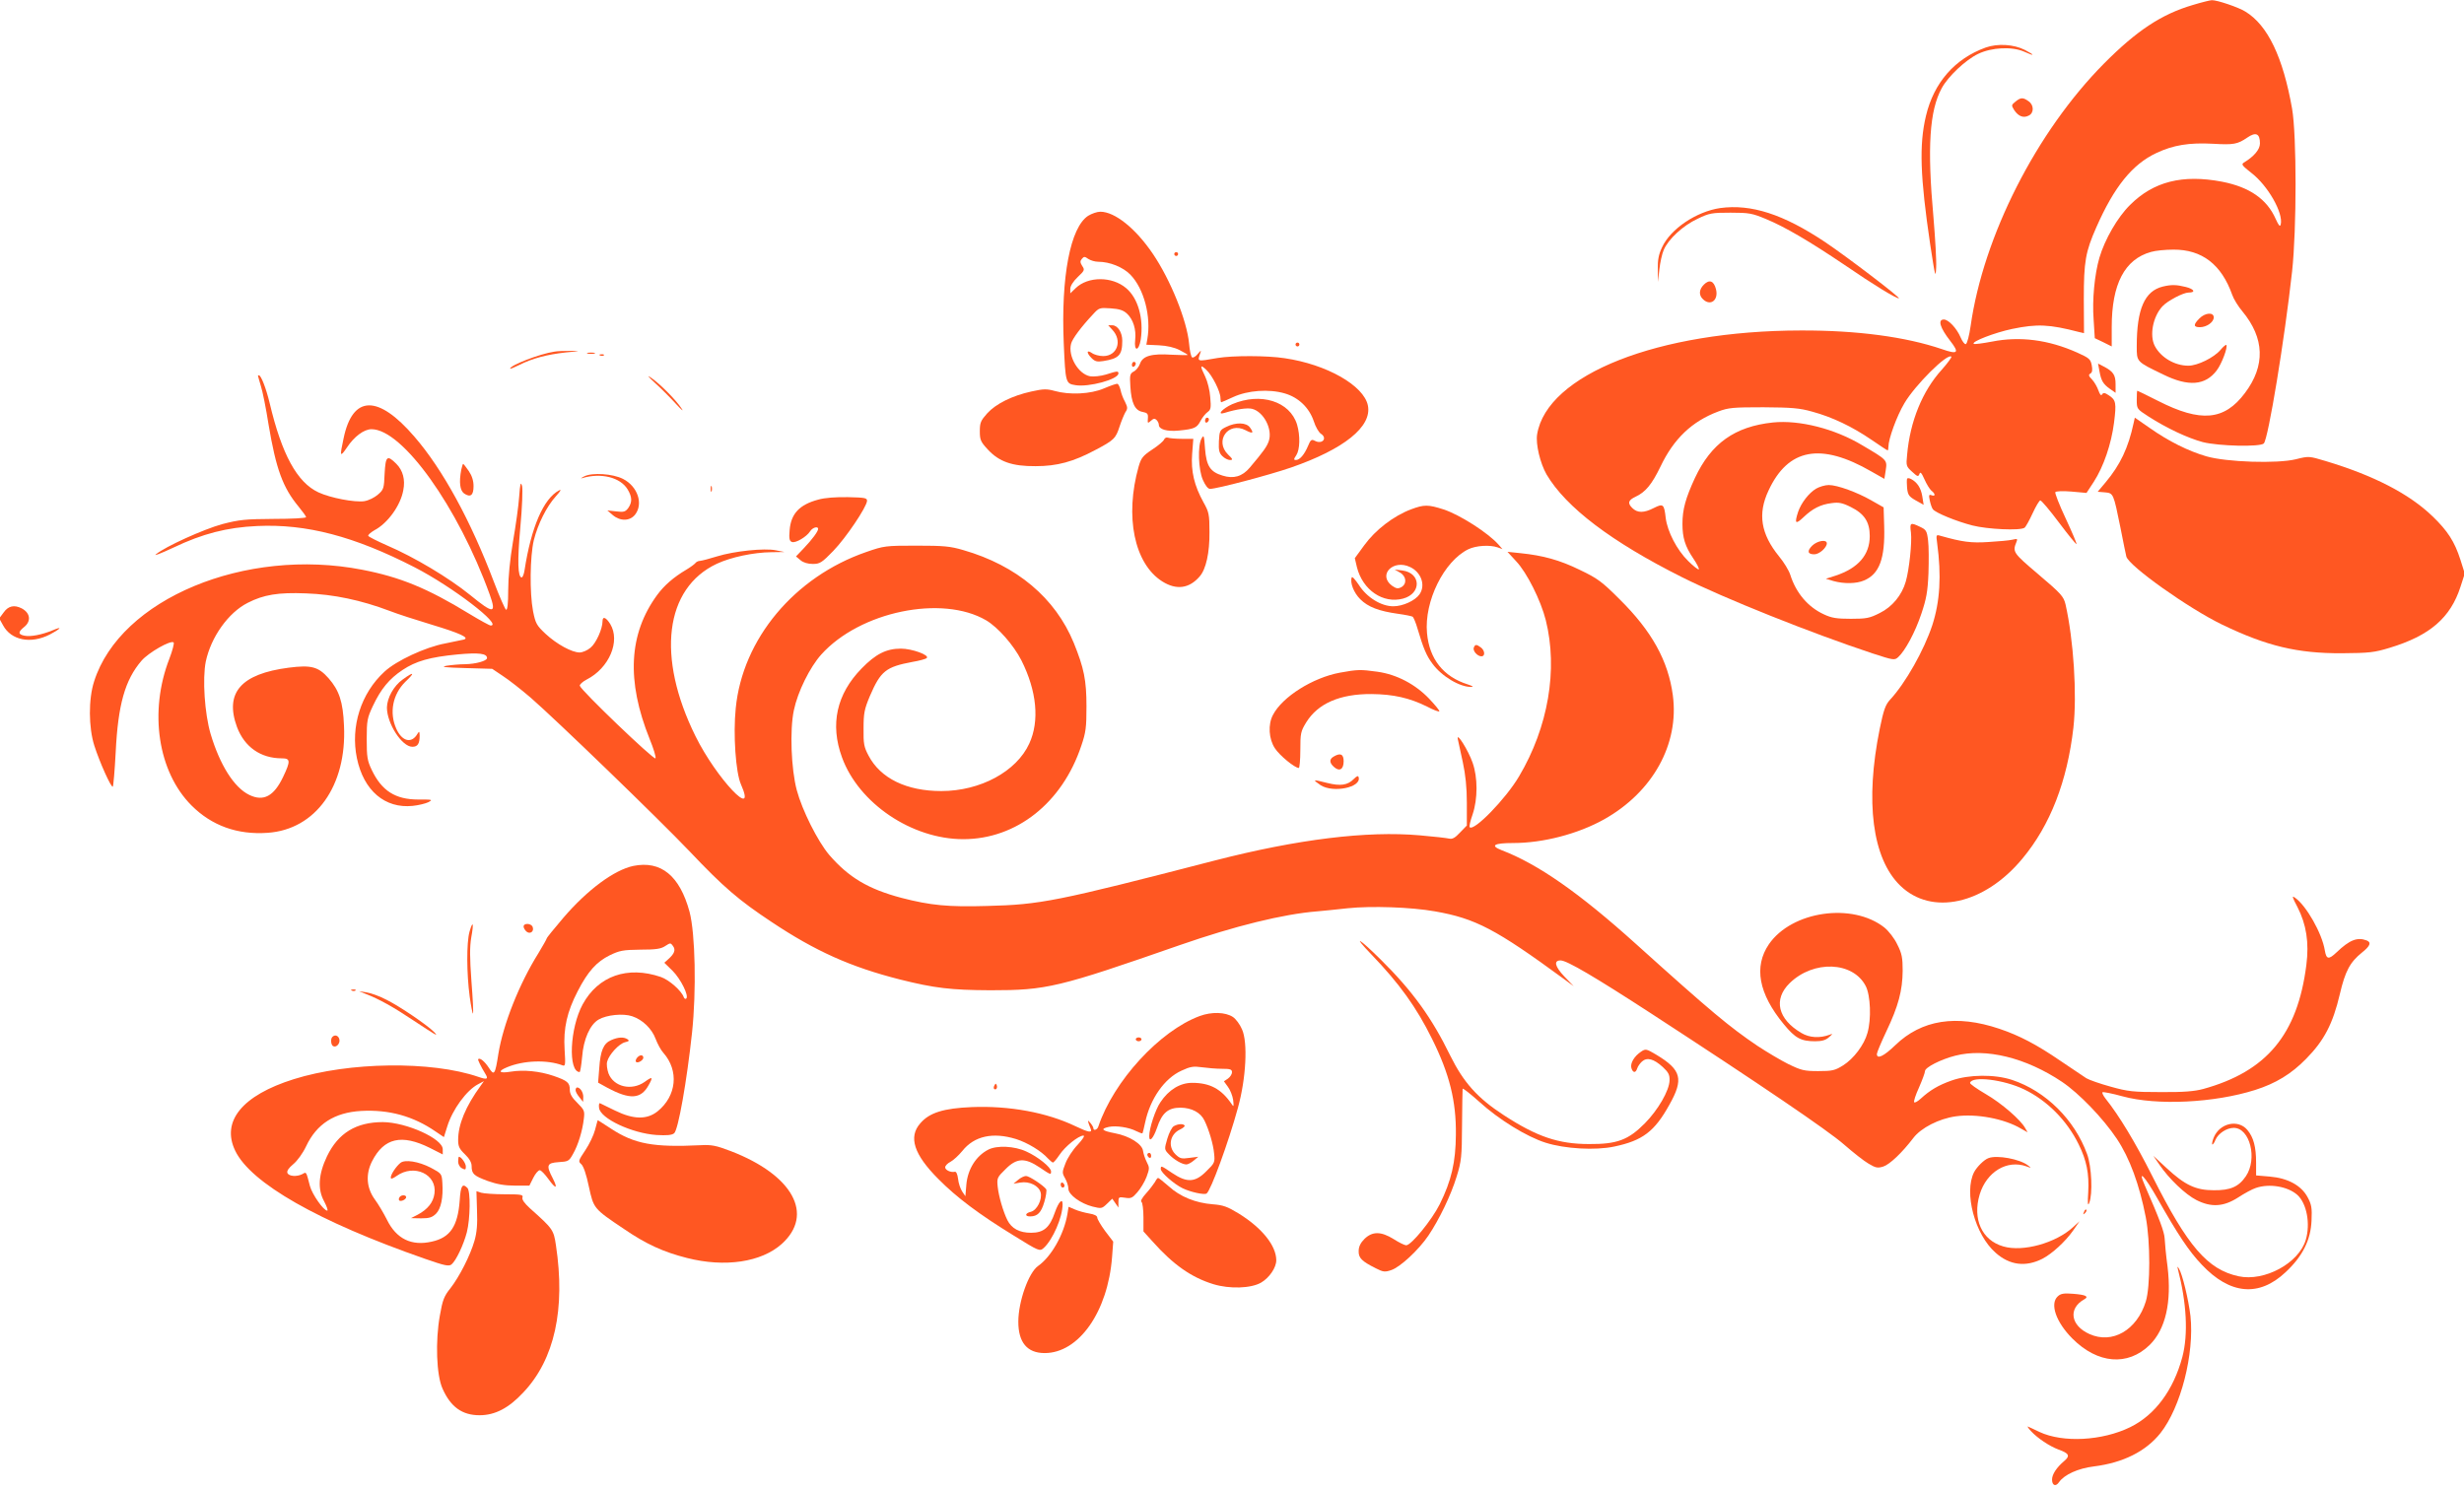 <?xml version="1.0" standalone="no"?>
<!DOCTYPE svg PUBLIC "-//W3C//DTD SVG 20010904//EN"
 "http://www.w3.org/TR/2001/REC-SVG-20010904/DTD/svg10.dtd">
<svg version="1.0" xmlns="http://www.w3.org/2000/svg"
 width="1280pt" height="774pt" viewBox="0 0 1280 774"
 preserveAspectRatio="xMidYMid meet">
<g transform="translate(0,774) scale(0.1,-0.1)"
fill="#ff5722" stroke="none">
<path d="M11391 7714 c-163 -48 -291 -133 -461 -304 -351 -354 -627 -897 -693
-1364 -7 -49 -18 -91 -25 -94 -6 -2 -18 14 -27 35 -20 47 -63 93 -87 93 -33 0
-20 -43 33 -111 49 -63 40 -72 -43 -43 -188 64 -441 98 -733 97 -742 -1 -1319
-229 -1370 -540 -8 -51 16 -150 49 -208 101 -171 337 -350 704 -534 217 -109
675 -292 990 -396 110 -36 114 -36 133 -19 36 33 88 129 120 225 26 77 33 115
37 210 2 64 2 141 -2 171 -6 50 -10 56 -42 71 -50 24 -54 22 -47 -30 6 -51 -9
-193 -27 -255 -20 -70 -70 -131 -135 -163 -53 -27 -70 -30 -150 -30 -73 0
-100 4 -140 23 -83 38 -145 111 -175 206 -7 22 -33 65 -58 95 -95 117 -112
221 -55 342 102 220 272 251 535 99 l67 -38 7 45 c8 53 8 53 -121 129 -144 87
-328 133 -465 119 -199 -21 -321 -109 -405 -288 -49 -106 -65 -164 -65 -239 0
-72 14 -117 56 -179 19 -28 32 -54 29 -57 -3 -3 -28 16 -56 44 -58 57 -107
152 -116 223 -8 72 -13 76 -61 52 -52 -27 -86 -27 -113 0 -25 25 -21 40 17 58
52 24 85 64 130 157 69 145 164 235 300 286 53 20 77 22 234 22 147 -1 188 -4
255 -23 103 -28 206 -77 307 -146 44 -30 81 -55 84 -55 2 0 4 9 4 19 0 40 43
159 83 226 56 95 224 262 244 242 3 -3 -20 -34 -50 -68 -100 -110 -165 -268
-180 -443 -6 -56 -4 -60 26 -87 28 -26 32 -27 38 -12 4 14 11 7 26 -27 11 -25
27 -51 36 -59 22 -17 22 -32 1 -24 -14 5 -15 1 -9 -28 4 -19 11 -39 16 -45 15
-19 123 -63 205 -84 78 -20 247 -28 271 -12 6 4 25 38 42 75 17 37 35 67 40
67 6 0 50 -52 97 -115 48 -64 89 -114 91 -112 2 3 -23 62 -56 133 -33 70 -57
132 -54 137 3 5 38 7 84 3 l78 -7 38 58 c51 79 91 197 105 307 13 103 10 118
-27 142 -21 14 -28 15 -35 5 -5 -9 -11 -2 -19 20 -6 18 -21 44 -33 57 -18 18
-20 25 -9 31 10 6 12 19 7 44 -6 31 -13 37 -75 65 -150 67 -298 86 -444 57
-48 -9 -91 -15 -94 -11 -12 11 109 58 200 77 130 27 193 24 347 -16 l26 -6 -1
178 c0 195 9 245 65 372 92 209 186 327 312 386 87 41 170 55 295 48 105 -6
126 -3 177 32 45 31 66 21 66 -30 0 -32 -31 -68 -84 -100 -14 -9 -8 -16 39
-53 86 -66 167 -208 153 -268 -4 -14 -10 -7 -26 28 -46 104 -136 166 -279 194
-205 39 -356 1 -478 -121 -65 -64 -131 -179 -159 -274 -25 -86 -38 -218 -30
-322 l6 -96 44 -21 44 -22 0 101 c0 223 67 352 204 390 23 7 75 12 116 12 149
1 250 -77 306 -235 7 -21 31 -60 53 -86 115 -139 120 -282 13 -424 -107 -143
-229 -154 -451 -41 -58 29 -106 53 -108 53 -2 0 -3 -21 -3 -47 0 -48 1 -48 61
-87 95 -61 204 -112 282 -133 83 -21 298 -26 317 -7 23 23 108 540 147 894 24
221 24 705 0 845 -47 267 -126 434 -243 505 -35 22 -147 60 -174 59 -8 0 -53
-11 -99 -25z"/>
<path d="M10315 7493 c-160 -58 -269 -182 -310 -355 -36 -151 -30 -316 22
-668 26 -169 28 -179 31 -120 2 36 -5 153 -14 260 -33 364 -21 555 43 672 33
61 124 147 189 178 70 34 176 39 238 12 57 -26 60 -20 4 9 -58 29 -140 34
-203 12z"/>
<path d="M10470 7212 c-22 -18 -22 -19 -6 -45 22 -32 48 -42 76 -27 27 14 26
55 -2 74 -29 21 -41 20 -68 -2z"/>
<path d="M8936 6659 c-123 -18 -258 -108 -302 -204 -18 -38 -23 -66 -22 -115
l1 -65 7 65 c4 36 14 82 23 102 24 56 100 126 175 161 62 30 75 32 172 32 96
0 112 -3 184 -33 99 -41 225 -115 409 -239 147 -101 265 -173 281 -173 14 0
-269 216 -384 293 -216 144 -383 198 -544 176z"/>
<path d="M5653 6619 c-93 -60 -142 -317 -127 -664 9 -204 10 -208 60 -216 69
-12 224 30 224 61 0 13 -6 13 -65 -6 -27 -8 -64 -12 -82 -9 -61 11 -116 104
-99 169 6 25 52 87 114 153 31 34 34 35 92 31 45 -3 66 -10 85 -28 32 -30 48
-82 42 -136 -7 -62 19 -60 29 2 16 109 -14 215 -76 267 -73 62 -198 62 -262 0
l-28 -27 0 24 c0 14 15 38 38 60 36 34 38 38 24 58 -11 18 -12 25 -2 37 11 13
15 13 33 0 12 -8 35 -15 52 -15 60 0 129 -28 167 -67 71 -73 109 -218 88 -336
l-5 -28 65 -3 c42 -2 81 -11 108 -25 23 -12 42 -23 42 -25 0 -2 -38 -1 -83 1
-105 7 -151 -6 -165 -47 -6 -16 -20 -34 -32 -40 -20 -11 -22 -18 -18 -78 5
-86 24 -125 63 -132 26 -5 30 -10 28 -34 -2 -26 -1 -27 16 -12 13 12 20 13 29
4 7 -7 12 -18 12 -25 0 -24 42 -36 104 -30 81 8 94 14 113 51 9 17 25 37 36
45 17 12 19 22 14 77 -2 34 -14 82 -26 107 -28 57 -27 66 5 36 31 -28 74 -114
74 -146 0 -13 2 -23 4 -23 2 0 30 12 62 27 76 35 186 43 268 19 72 -21 127
-74 151 -145 9 -29 26 -57 36 -64 37 -23 8 -58 -31 -37 -17 9 -22 5 -35 -27
-19 -45 -43 -73 -63 -73 -12 0 -12 4 2 25 19 29 21 101 4 159 -37 121 -189
169 -337 106 -51 -23 -83 -59 -39 -45 61 19 117 27 142 21 61 -15 108 -107 87
-168 -10 -29 -28 -54 -99 -138 -39 -46 -84 -59 -141 -41 -64 19 -84 50 -91
139 -5 69 -6 75 -18 54 -21 -36 -17 -163 7 -216 13 -29 26 -46 37 -46 35 0
305 71 421 111 274 95 421 212 399 322 -21 104 -214 214 -433 246 -91 14 -270
14 -348 1 -109 -19 -105 -20 -90 25 6 17 4 16 -13 -4 -10 -13 -24 -21 -29 -18
-6 4 -13 36 -16 72 -11 120 -97 332 -188 466 -90 133 -198 219 -273 219 -17 0
-45 -10 -63 -21z"/>
<path d="M6100 6420 c0 -5 5 -10 10 -10 6 0 10 5 10 10 0 6 -4 10 -10 10 -5 0
-10 -4 -10 -10z"/>
<path d="M8851 6261 c-25 -25 -27 -54 -5 -75 39 -39 83 -6 68 52 -11 43 -34
52 -63 23z"/>
<path d="M11235 6251 c-94 -23 -135 -117 -135 -309 0 -83 -3 -80 138 -148 130
-64 218 -57 277 21 26 33 60 124 50 133 -2 2 -16 -9 -30 -26 -34 -40 -119 -82
-167 -82 -71 0 -143 43 -174 102 -29 55 -10 153 39 206 26 29 109 72 136 72
39 0 30 18 -14 29 -48 12 -75 13 -120 2z"/>
<path d="M11425 6085 c-32 -32 -31 -45 3 -45 35 0 72 26 72 51 0 28 -45 25
-75 -6z"/>
<path d="M5778 6027 c54 -57 26 -137 -47 -137 -20 0 -47 7 -59 16 -28 19 -29
1 -1 -27 17 -17 29 -20 60 -15 82 13 99 31 99 106 0 43 -24 80 -52 80 l-21 0
21 -23z"/>
<path d="M6730 5950 c0 -5 5 -10 10 -10 6 0 10 5 10 10 0 6 -4 10 -10 10 -5 0
-10 -4 -10 -10z"/>
<path d="M2880 5913 c-76 -11 -230 -71 -230 -88 0 -3 22 6 48 19 67 34 143 54
242 65 77 7 79 8 25 8 -33 0 -71 -1 -85 -4z"/>
<path d="M3053 5903 c9 -2 25 -2 35 0 9 3 1 5 -18 5 -19 0 -27 -2 -17 -5z"/>
<path d="M3118 5893 c7 -3 16 -2 19 1 4 3 -2 6 -13 5 -11 0 -14 -3 -6 -6z"/>
<path d="M5880 5844 c0 -8 5 -12 10 -9 6 3 10 10 10 16 0 5 -4 9 -10 9 -5 0
-10 -7 -10 -16z"/>
<path d="M10906 5813 c9 -51 19 -68 54 -93 l30 -21 0 45 c0 48 -12 66 -62 92
l-29 15 7 -38z"/>
<path d="M3402 5751 c31 -28 81 -78 109 -109 32 -35 43 -43 28 -22 -30 45
-114 129 -159 159 -21 15 -13 4 22 -28z"/>
<path d="M1340 5788 c0 -2 7 -25 15 -53 9 -27 27 -117 40 -200 39 -232 74
-328 156 -427 21 -26 39 -50 39 -55 0 -5 -75 -9 -167 -9 -150 -1 -179 -4 -268
-27 -98 -27 -295 -116 -345 -157 -14 -11 27 5 91 35 151 72 278 105 435 112
255 12 504 -53 819 -215 196 -101 458 -302 394 -302 -6 0 -57 28 -113 62 -216
132 -358 190 -555 228 -608 118 -1256 -152 -1392 -580 -30 -92 -29 -240 1
-334 27 -85 88 -221 96 -213 3 3 10 84 15 179 12 246 48 375 134 475 37 43
153 109 167 95 4 -4 -6 -42 -22 -84 -107 -275 -60 -588 115 -763 105 -105 238
-153 395 -142 250 17 412 244 397 556 -5 125 -25 184 -80 247 -53 60 -90 70
-207 55 -248 -32 -334 -130 -269 -308 39 -104 123 -163 233 -163 45 0 46 -14
7 -96 -48 -101 -102 -130 -176 -94 -79 38 -153 156 -201 317 -31 106 -43 286
-25 376 27 127 117 254 218 305 82 42 158 55 303 49 143 -5 286 -35 434 -91
38 -15 137 -47 220 -72 146 -44 198 -68 165 -77 -8 -2 -51 -11 -96 -20 -103
-19 -255 -90 -316 -147 -122 -112 -177 -285 -143 -449 35 -169 146 -263 290
-248 30 3 66 12 81 19 25 14 22 14 -52 14 -119 0 -190 45 -242 154 -23 48 -26
68 -26 160 0 97 3 110 32 172 42 89 85 141 154 187 69 46 141 67 287 81 109
10 152 5 152 -19 0 -15 -59 -31 -114 -32 -28 0 -71 -4 -96 -8 -34 -6 -11 -9
96 -12 l141 -4 55 -37 c31 -20 96 -71 145 -113 130 -113 662 -627 826 -799
176 -186 256 -254 425 -366 228 -152 411 -234 667 -299 180 -45 264 -55 470
-56 293 0 351 14 985 235 285 99 536 161 713 175 29 3 99 9 157 16 124 13 330
6 454 -16 211 -37 316 -92 671 -352 l50 -37 -49 51 c-49 52 -56 83 -19 83 33
0 180 -87 471 -276 570 -371 919 -608 1002 -681 47 -41 104 -86 127 -99 37
-22 47 -24 76 -15 34 11 98 72 156 148 40 53 134 101 221 113 106 15 252 -12
339 -64 l34 -19 -12 21 c-23 43 -123 130 -206 178 -46 27 -83 53 -81 58 10 37
175 17 281 -34 120 -58 222 -161 283 -285 42 -85 55 -153 50 -248 -4 -61 -2
-75 5 -57 19 46 13 189 -11 254 -65 179 -215 327 -389 385 -90 30 -225 29
-315 -3 -68 -24 -112 -50 -160 -94 -15 -14 -31 -23 -34 -19 -4 4 7 38 25 77
17 39 31 77 31 85 0 19 82 61 157 80 159 41 367 -10 555 -136 89 -60 213 -189
284 -295 67 -100 118 -239 151 -409 24 -126 24 -359 0 -437 -46 -149 -174
-223 -293 -169 -98 44 -111 133 -27 180 27 15 8 24 -58 29 -47 4 -64 1 -79
-13 -43 -39 -9 -135 76 -220 131 -131 287 -144 401 -33 83 82 115 222 93 407
-8 58 -14 124 -15 146 -2 35 -26 100 -104 278 -38 87 1 46 66 -69 105 -186
164 -275 231 -345 146 -155 297 -169 435 -39 88 82 131 167 135 269 3 64 0 83
-20 120 -33 62 -103 100 -197 108 l-71 6 0 66 c0 82 -13 132 -46 171 -48 56
-143 35 -174 -40 -7 -17 -10 -33 -8 -36 3 -2 11 8 17 24 14 33 58 62 95 62 84
0 124 -161 63 -251 -37 -55 -81 -74 -167 -73 -94 0 -150 27 -246 116 l-68 63
33 -48 c49 -72 134 -153 191 -182 77 -39 141 -35 216 13 32 21 74 44 93 50 70
24 165 8 215 -36 49 -44 69 -150 44 -234 -36 -121 -215 -218 -349 -189 -161
35 -264 154 -448 520 -88 175 -172 314 -243 403 -12 15 -19 30 -16 33 3 3 50
-6 104 -21 179 -49 478 -34 689 33 107 34 188 83 265 162 93 94 139 182 175
336 28 120 53 166 115 216 43 34 50 53 24 63 -48 18 -88 3 -156 -62 -41 -39
-53 -37 -61 10 -14 88 -96 233 -155 274 -17 12 -15 4 13 -49 46 -90 61 -184
46 -301 -46 -361 -206 -553 -536 -644 -45 -12 -101 -17 -220 -16 -143 0 -171
3 -260 28 -55 15 -112 35 -127 44 -14 9 -75 50 -134 90 -124 85 -214 132 -318
167 -223 75 -403 47 -540 -85 -60 -58 -96 -75 -96 -46 0 7 22 60 49 117 63
132 84 213 85 315 0 68 -4 90 -28 137 -15 32 -44 69 -67 88 -166 131 -481 86
-600 -87 -79 -116 -54 -256 77 -415 60 -73 89 -89 164 -89 34 0 55 6 71 21 21
18 21 20 4 13 -52 -19 -105 -16 -147 9 -123 72 -147 175 -61 259 124 121 329
113 395 -15 25 -48 30 -172 9 -244 -17 -62 -72 -134 -126 -168 -43 -27 -57
-30 -130 -30 -73 0 -88 4 -156 37 -40 20 -112 63 -159 94 -145 98 -238 175
-632 530 -294 265 -509 415 -698 487 -61 24 -39 37 61 37 155 0 336 47 472
123 253 142 391 391 357 645 -24 179 -109 333 -277 499 -92 92 -114 108 -206
152 -104 51 -191 75 -309 87 l-67 7 45 -49 c56 -59 128 -203 154 -306 64 -256
13 -556 -139 -812 -69 -117 -234 -286 -256 -264 -4 3 3 33 15 67 27 80 27 192
0 268 -22 64 -85 164 -77 123 3 -14 15 -68 26 -120 14 -65 21 -131 21 -212 l0
-117 -35 -36 c-26 -28 -40 -36 -57 -32 -13 3 -81 11 -153 17 -273 24 -634 -20
-1065 -131 -824 -213 -904 -229 -1182 -236 -203 -6 -294 3 -445 42 -173 46
-274 106 -376 224 -59 70 -140 231 -168 336 -29 109 -37 312 -15 415 20 96 83
223 142 289 201 224 628 312 857 178 62 -37 142 -128 183 -208 80 -159 95
-315 41 -432 -66 -145 -254 -247 -457 -247 -181 0 -316 66 -378 184 -24 45
-27 62 -26 141 0 79 4 100 33 169 56 130 83 151 221 177 36 6 69 15 74 20 17
15 -76 49 -134 49 -76 0 -131 -28 -204 -103 -130 -133 -165 -290 -102 -462 87
-239 363 -425 630 -425 276 0 514 188 613 485 24 70 27 96 27 205 0 137 -13
199 -66 330 -96 233 -296 402 -574 482 -68 20 -101 23 -244 23 -160 0 -168 -1
-260 -33 -373 -129 -643 -452 -678 -812 -14 -136 0 -334 27 -395 86 -195 -128
31 -236 250 -204 412 -160 769 111 896 73 34 189 59 284 60 l67 1 -45 9 c-59
12 -216 -4 -306 -32 -38 -12 -77 -22 -87 -23 -10 0 -21 -6 -25 -12 -4 -5 -25
-21 -47 -34 -66 -39 -115 -82 -151 -131 -148 -202 -161 -446 -39 -749 20 -49
34 -94 30 -100 -7 -11 -387 353 -393 377 -2 6 14 21 35 32 118 60 177 200 123
289 -22 35 -40 42 -40 14 0 -39 -33 -113 -62 -137 -16 -14 -42 -25 -57 -25
-40 0 -119 43 -177 97 -47 44 -52 54 -65 118 -18 95 -16 283 4 368 21 84 66
175 115 229 25 28 30 37 16 30 -81 -43 -145 -193 -179 -414 -3 -21 -10 -38
-15 -38 -20 0 -23 85 -7 260 10 109 13 197 9 215 -7 24 -10 14 -15 -55 -3 -47
-18 -152 -32 -233 -16 -95 -25 -187 -25 -254 0 -69 -4 -103 -11 -101 -5 2 -34
67 -63 144 -120 317 -265 584 -413 755 -189 220 -321 217 -368 -8 -21 -97 -19
-101 18 -47 37 56 88 94 127 94 161 0 450 -405 614 -859 36 -101 20 -102 -101
-3 -111 90 -290 197 -432 258 -52 23 -96 45 -98 50 -2 5 13 18 32 29 69 36
136 129 150 208 11 55 -2 103 -36 137 -48 48 -56 41 -61 -51 -3 -76 -5 -83
-34 -108 -18 -16 -48 -31 -72 -35 -50 -7 -176 17 -238 46 -111 52 -190 197
-253 463 -19 79 -45 145 -56 145 -3 0 -5 -1 -5 -2z"/>
<path d="M5735 5722 c-70 -30 -179 -35 -257 -13 -40 11 -57 11 -120 -3 -101
-22 -186 -65 -230 -114 -33 -37 -38 -48 -38 -92 0 -45 4 -55 41 -95 59 -64
127 -88 249 -87 112 0 196 23 310 84 97 51 106 60 126 122 9 28 23 61 30 74
13 19 12 26 -2 55 -10 17 -20 45 -23 61 -4 16 -11 30 -16 32 -6 1 -37 -10 -70
-24z"/>
<path d="M6260 5554 c0 -8 5 -12 10 -9 6 3 10 10 10 16 0 5 -4 9 -10 9 -5 0
-10 -7 -10 -16z"/>
<path d="M11084 5543 c-28 -131 -70 -218 -145 -308 l-42 -50 37 -3 c45 -4 45
-5 81 -182 14 -74 29 -143 31 -152 15 -50 323 -269 499 -354 231 -111 390
-149 620 -148 143 1 169 4 248 28 209 63 317 156 369 318 l22 68 -23 73 c-30
93 -66 149 -144 224 -122 118 -307 213 -557 288 -84 25 -86 26 -153 9 -98 -24
-361 -15 -465 15 -93 27 -196 78 -294 147 l-78 54 -6 -27z"/>
<path d="M6370 5522 c-33 -16 -35 -20 -38 -74 -2 -47 1 -61 18 -78 11 -11 29
-20 39 -20 17 0 16 4 -10 29 -71 71 2 172 91 126 38 -20 45 -16 24 13 -19 28
-74 29 -124 4z"/>
<path d="M6047 5456 c-3 -8 -31 -32 -62 -52 -48 -32 -57 -43 -70 -88 -73 -259
-23 -505 123 -597 73 -46 140 -37 194 26 33 37 52 124 51 230 0 93 -3 105 -31
155 -48 87 -66 161 -59 252 l6 78 -58 0 c-33 0 -66 3 -74 6 -8 3 -17 -2 -20
-10z"/>
<path d="M2396 5299 c-12 -64 -7 -107 15 -123 33 -22 49 -10 49 38 0 28 -8 54
-25 79 -14 20 -27 37 -29 37 -2 0 -6 -14 -10 -31z"/>
<path d="M3035 5265 c-16 -8 -21 -13 -10 -9 97 29 197 4 235 -58 24 -40 25
-66 4 -97 -15 -20 -23 -23 -63 -18 l-46 5 28 -24 c39 -33 89 -32 116 2 44 56
14 147 -63 186 -54 27 -159 34 -201 13z"/>
<path d="M9907 5253 c-2 -5 -2 -27 0 -49 4 -36 10 -44 45 -64 l41 -23 -7 44
c-7 43 -26 73 -58 90 -9 5 -19 6 -21 2z"/>
<path d="M3692 5200 c0 -14 2 -19 5 -12 2 6 2 18 0 25 -3 6 -5 1 -5 -13z"/>
<path d="M9434 5201 c-38 -23 -77 -74 -93 -120 -20 -61 -14 -68 27 -29 47 45
89 67 147 74 36 5 55 2 99 -20 71 -35 99 -78 99 -151 0 -98 -60 -167 -178
-206 l-50 -16 40 -12 c54 -15 119 -14 158 3 80 33 110 114 105 282 l-3 98 -60
34 c-76 44 -180 82 -225 82 -19 0 -49 -9 -66 -19z"/>
<path d="M4250 5144 c-97 -26 -141 -73 -148 -158 -4 -45 -1 -57 12 -62 19 -7
76 27 94 55 12 20 42 29 42 13 0 -13 -31 -55 -74 -100 l-41 -43 24 -20 c14
-12 38 -19 63 -19 37 0 47 6 107 68 66 68 172 226 175 259 1 16 -10 18 -99 20
-63 1 -121 -3 -155 -13z"/>
<path d="M7331 5094 c-91 -34 -186 -107 -244 -187 l-49 -67 11 -47 c30 -119
136 -191 240 -163 96 26 94 133 -4 146 l-40 5 28 -16 c33 -19 37 -59 6 -76
-18 -9 -26 -7 -48 8 -75 56 6 139 94 97 58 -27 82 -95 49 -142 -23 -33 -87
-62 -136 -62 -63 0 -138 46 -179 111 -19 28 -35 46 -37 39 -10 -28 11 -80 44
-113 41 -41 97 -62 196 -76 37 -5 71 -12 76 -15 5 -3 17 -31 26 -63 31 -104
46 -139 77 -181 48 -66 144 -123 203 -121 13 0 5 5 -19 13 -127 40 -200 132
-212 267 -15 165 88 373 214 435 41 20 113 24 153 10 l25 -9 -20 23 c-55 62
-201 155 -285 183 -81 26 -102 26 -169 1z"/>
<path d="M10063 4919 c23 -170 15 -303 -25 -427 -43 -130 -139 -301 -220 -388
-23 -25 -33 -52 -53 -150 -77 -378 -39 -674 106 -815 163 -159 438 -98 635
140 145 174 233 402 265 681 19 173 1 454 -41 640 -10 41 -22 55 -140 155
-133 113 -136 117 -115 169 7 17 5 18 -21 12 -16 -4 -72 -9 -124 -12 -90 -6
-136 0 -249 32 -23 7 -24 6 -18 -37z"/>
<path d="M9414 4905 c-28 -28 -24 -45 11 -45 26 0 65 35 65 57 0 22 -49 14
-76 -12z"/>
<path d="M19 4558 l-23 -31 20 -36 c42 -78 144 -98 242 -48 60 32 69 45 15 22
-56 -23 -113 -34 -145 -28 -35 7 -35 19 -3 45 38 30 33 73 -12 97 -39 20 -70
13 -94 -21z"/>
<path d="M7656 4375 c-6 -17 19 -45 40 -45 20 0 18 30 -3 46 -23 17 -30 17
-37 -1z"/>
<path d="M6960 4245 c-140 -26 -298 -125 -347 -219 -27 -50 -22 -126 10 -174
24 -37 103 -102 124 -102 4 0 8 42 8 93 0 87 2 97 30 143 61 99 175 149 340
148 113 -1 197 -20 288 -65 32 -17 61 -28 64 -25 3 3 -21 32 -53 66 -72 75
-168 126 -269 140 -87 12 -102 12 -195 -5z"/>
<path d="M2091 4209 c-46 -33 -80 -95 -81 -145 0 -83 78 -204 132 -204 28 0
38 16 38 58 -1 23 -2 24 -11 10 -30 -53 -80 -41 -110 25 -38 84 -19 180 47
245 52 49 45 55 -15 11z"/>
<path d="M6928 3809 c-23 -13 -23 -32 2 -54 28 -25 50 -13 50 30 0 37 -17 45
-52 24z"/>
<path d="M7033 3693 c-32 -33 -70 -38 -138 -21 -33 9 -62 15 -64 13 -2 -2 12
-13 30 -25 66 -41 211 -11 197 41 -2 10 -9 8 -25 -8z"/>
<path d="M3290 3241 c-99 -21 -238 -123 -364 -270 -47 -55 -86 -103 -86 -107
0 -3 -20 -38 -44 -78 -99 -158 -182 -368 -207 -521 -17 -110 -22 -116 -50 -72
-22 33 -46 53 -55 44 -3 -3 14 -38 36 -74 19 -30 11 -34 -35 -18 -244 84 -673
78 -959 -12 -268 -84 -378 -219 -304 -372 81 -168 431 -368 985 -561 104 -36
125 -41 139 -29 23 19 62 101 79 166 18 70 20 214 3 231 -26 26 -35 12 -40
-66 -10 -133 -49 -192 -145 -213 -105 -24 -184 14 -233 114 -17 34 -45 81 -62
104 -44 60 -50 131 -15 200 62 121 153 142 300 69 l67 -34 0 27 c0 55 -189
140 -311 141 -139 0 -232 -57 -290 -177 -45 -94 -50 -172 -15 -235 14 -27 21
-48 16 -48 -19 0 -78 84 -90 128 -20 77 -18 74 -39 62 -29 -15 -71 -12 -78 6
-4 10 7 26 30 45 21 17 50 57 67 93 55 117 148 176 286 184 145 8 271 -27 387
-107 l43 -29 17 54 c27 89 101 190 161 221 l30 16 -17 -24 c-78 -107 -117
-201 -117 -282 0 -33 6 -46 35 -74 23 -22 35 -43 35 -61 0 -41 11 -51 84 -78
48 -17 88 -24 141 -24 l75 0 20 40 c11 22 26 40 34 40 7 0 27 -21 45 -46 39
-54 51 -52 22 5 -35 67 -30 79 31 83 50 3 54 5 75 43 26 45 49 120 56 183 5
40 2 46 -34 82 -28 27 -39 47 -39 68 0 37 -12 47 -84 72 -73 25 -157 33 -223
22 -61 -10 -70 2 -19 23 86 36 208 40 288 10 15 -6 16 2 11 82 -7 111 13 197
68 303 53 103 98 153 167 187 50 24 68 28 158 29 81 0 108 4 130 19 26 17 28
17 40 0 15 -20 8 -40 -25 -69 l-20 -18 43 -42 c42 -42 86 -130 71 -144 -4 -4
-10 -1 -13 7 -12 34 -76 90 -119 105 -173 59 -325 6 -406 -142 -67 -123 -77
-350 -16 -352 3 0 9 35 13 78 7 93 41 169 86 195 41 24 127 33 174 17 54 -18
102 -64 122 -118 10 -26 27 -58 40 -72 82 -93 69 -224 -30 -304 -55 -44 -125
-43 -221 4 -38 19 -74 36 -78 38 -5 2 -7 -9 -5 -24 6 -55 170 -132 298 -141
54 -3 80 -1 92 9 21 16 66 271 93 523 23 216 17 514 -13 628 -51 187 -148 267
-292 238z"/>
<path d="M2439 2899 c-16 -57 -15 -219 1 -337 7 -51 15 -90 17 -88 3 3 -1 78
-8 168 -9 124 -9 178 -1 227 14 76 9 92 -9 30z"/>
<path d="M2720 2926 c0 -7 7 -19 15 -26 19 -16 41 1 32 24 -8 20 -47 21 -47 2z"/>
<path d="M7126 2779 c143 -149 232 -272 313 -436 91 -183 126 -324 124 -498
-1 -143 -23 -239 -84 -362 -41 -82 -148 -213 -174 -213 -8 0 -37 14 -65 32
-66 41 -111 41 -152 1 -20 -20 -30 -40 -30 -63 -1 -36 16 -53 90 -90 37 -19
47 -20 79 -9 46 15 142 104 193 179 56 83 117 209 147 307 25 81 27 103 28
268 1 99 2 184 3 188 1 5 39 -25 85 -66 103 -94 248 -183 346 -214 101 -32
258 -41 357 -20 147 31 209 78 286 217 75 133 63 181 -66 259 -54 32 -57 33
-81 17 -35 -23 -58 -61 -50 -86 8 -25 22 -26 30 -1 3 10 14 26 25 36 26 23 61
14 108 -29 29 -27 36 -40 35 -69 -1 -53 -60 -154 -128 -223 -86 -87 -145 -109
-290 -108 -159 0 -271 38 -443 150 -137 89 -209 170 -278 309 -97 199 -198
338 -362 500 -114 113 -150 132 -46 24z"/>
<path d="M1828 2593 c7 -3 16 -2 19 1 4 3 -2 6 -13 5 -11 0 -14 -3 -6 -6z"/>
<path d="M1900 2576 c68 -26 145 -69 245 -136 121 -80 136 -89 110 -62 -35 36
-178 133 -246 167 -36 19 -83 36 -105 39 l-39 6 35 -14z"/>
<path d="M6232 2461 c-208 -77 -447 -338 -526 -573 -5 -18 -26 -25 -26 -10 0
5 -7 17 -16 28 -16 20 -16 13 2 -31 9 -22 -11 -19 -80 14 -148 71 -343 107
-538 99 -146 -6 -220 -29 -267 -84 -63 -71 -34 -162 94 -290 95 -96 211 -183
392 -294 132 -82 134 -82 155 -64 47 43 98 160 98 227 0 35 -21 12 -40 -42
-27 -79 -58 -106 -124 -106 -60 0 -101 22 -123 66 -22 45 -45 124 -50 172 -5
46 -3 50 40 92 58 59 101 61 177 10 59 -40 60 -40 60 -21 0 21 -68 76 -128
103 -62 29 -153 33 -198 10 -64 -33 -107 -102 -114 -182 l-5 -60 -17 25 c-9
14 -19 43 -21 65 -3 25 -10 39 -17 37 -21 -5 -50 9 -50 23 0 8 12 21 28 29 15
8 42 33 61 56 62 78 159 99 279 62 60 -19 131 -62 166 -101 11 -11 22 -21 26
-21 4 0 19 18 34 40 28 43 99 100 124 100 9 0 -3 -19 -30 -48 -25 -26 -53 -69
-63 -96 -18 -46 -18 -50 -2 -78 9 -16 17 -40 17 -54 0 -31 63 -77 126 -93 45
-11 48 -11 74 14 l28 27 16 -23 16 -23 0 28 c0 27 2 28 35 23 30 -5 38 -1 63
28 16 18 38 54 48 80 16 44 16 49 1 78 -9 18 -17 43 -19 57 -4 36 -71 78 -146
92 -68 13 -78 23 -32 33 37 8 105 -2 143 -22 16 -8 30 -13 32 -11 1 2 8 27 14
57 26 122 100 228 188 268 47 22 63 24 106 18 29 -4 76 -8 105 -8 43 0 52 -3
52 -18 0 -10 -9 -24 -21 -33 l-21 -14 21 -29 c12 -16 24 -47 27 -68 4 -35 3
-38 -8 -21 -54 79 -113 110 -205 110 -63 0 -122 -36 -165 -101 -26 -38 -58
-135 -58 -176 0 -35 21 -12 40 42 26 79 58 106 123 106 58 -1 104 -25 124 -67
23 -47 46 -124 50 -171 5 -46 3 -50 -40 -92 -58 -59 -101 -61 -177 -10 -59 40
-60 40 -60 21 0 -18 70 -79 114 -100 42 -20 111 -35 124 -27 21 13 114 266
163 446 42 152 52 339 21 407 -11 26 -32 54 -47 64 -39 26 -111 28 -173 5z"/>
<path d="M1727 2353 c-11 -10 -8 -41 3 -48 17 -10 38 14 33 35 -5 20 -23 26
-36 13z"/>
<path d="M3175 2336 c-40 -17 -56 -55 -62 -146 l-6 -75 49 -27 c116 -62 173
-59 213 13 25 44 21 48 -20 18 -68 -48 -161 -26 -188 44 -7 20 -11 47 -7 61 9
36 61 93 93 101 21 5 24 8 12 16 -19 12 -48 11 -84 -5z"/>
<path d="M5900 2340 c0 -5 7 -10 15 -10 8 0 15 5 15 10 0 6 -7 10 -15 10 -8 0
-15 -4 -15 -10z"/>
<path d="M3310 2245 c-7 -8 -10 -19 -6 -22 9 -9 38 8 38 22 -1 16 -18 16 -32
0z"/>
<path d="M5166 2101 c-4 -7 -5 -15 -2 -18 9 -9 19 4 14 18 -4 11 -6 11 -12 0z"/>
<path d="M2990 2076 c0 -8 9 -24 20 -37 l19 -24 1 26 c0 24 -16 49 -32 49 -4
0 -8 -6 -8 -14z"/>
<path d="M3091 1869 c-7 -27 -30 -75 -51 -106 -36 -54 -37 -57 -20 -72 11 -10
26 -53 39 -116 25 -114 24 -114 182 -220 117 -80 206 -120 328 -151 197 -50
386 -22 492 73 170 153 58 358 -264 482 -78 30 -102 34 -157 31 -245 -12 -344
6 -466 86 -37 24 -68 44 -69 44 0 0 -7 -23 -14 -51z"/>
<path d="M6098 1889 c-10 -5 -25 -35 -34 -65 -16 -55 -16 -56 8 -81 26 -28 69
-53 91 -53 8 0 25 9 38 20 l24 20 -47 -6 c-41 -6 -49 -3 -72 19 -41 41 -28
105 25 129 15 7 25 16 23 20 -7 11 -35 9 -56 -3z"/>
<path d="M5960 1741 c0 -6 5 -13 10 -16 6 -3 10 1 10 9 0 9 -4 16 -10 16 -5 0
-10 -4 -10 -9z"/>
<path d="M2380 1705 c0 -14 8 -29 20 -35 17 -9 20 -8 20 9 0 17 -24 51 -36 51
-2 0 -4 -11 -4 -25z"/>
<path d="M10330 1723 c-23 -8 -60 -45 -75 -73 -54 -106 4 -325 112 -419 73
-65 156 -75 243 -31 50 26 119 89 159 146 l34 49 -34 -31 c-89 -82 -260 -130
-362 -100 -112 32 -161 142 -123 270 36 118 142 182 243 146 26 -10 27 -9 8 5
-42 33 -160 55 -205 38z"/>
<path d="M2080 1698 c-23 -19 -50 -60 -50 -76 0 -9 9 -7 30 8 91 65 211 9 197
-91 -6 -46 -35 -82 -87 -110 l-35 -18 53 -1 c43 0 57 5 77 24 26 26 38 84 33
160 -3 48 -4 49 -60 79 -64 33 -135 44 -158 25z"/>
<path d="M5289 1610 l-24 -20 36 6 c47 8 96 -17 105 -52 9 -36 -19 -92 -51
-100 -30 -7 -33 -24 -4 -24 39 0 58 20 74 75 9 30 13 60 10 66 -13 19 -88 69
-105 69 -10 0 -28 -9 -41 -20z"/>
<path d="M6000 1599 c-7 -11 -27 -38 -46 -59 -21 -23 -31 -41 -24 -45 5 -3 10
-39 10 -80 l0 -73 48 -53 c107 -120 201 -186 315 -221 85 -26 196 -22 248 8
43 25 79 78 79 116 0 76 -74 168 -195 243 -59 36 -81 44 -135 48 -89 7 -169
39 -228 93 -28 24 -52 44 -56 44 -3 0 -10 -9 -16 -21z"/>
<path d="M5510 1586 c0 -9 5 -16 10 -16 6 0 10 4 10 9 0 6 -4 13 -10 16 -5 3
-10 -1 -10 -9z"/>
<path d="M2478 1451 c3 -72 -1 -115 -13 -157 -22 -77 -79 -188 -125 -247 -33
-41 -41 -61 -55 -142 -24 -133 -18 -310 14 -380 42 -95 102 -138 192 -138 81
0 152 37 229 120 161 171 218 432 168 763 -12 81 -16 86 -136 193 -28 26 -41
44 -38 55 5 15 -5 17 -92 17 -53 0 -108 4 -122 8 l-25 8 3 -100z"/>
<path d="M2075 1519 c-4 -6 -4 -13 -1 -16 8 -8 36 5 36 17 0 13 -27 13 -35 -1z"/>
<path d="M5545 1432 c-18 -105 -83 -221 -153 -270 -49 -35 -102 -185 -102
-289 0 -108 46 -163 137 -163 177 0 328 214 350 499 l6 80 -42 55 c-22 30 -41
62 -41 70 0 9 -15 17 -41 21 -23 4 -57 13 -75 21 l-33 14 -6 -38z"/>
<path d="M10826 1443 c-6 -14 -5 -15 5 -6 7 7 10 15 7 18 -3 3 -9 -2 -12 -12z"/>
<path d="M11314 1145 c45 -174 54 -337 23 -455 -46 -172 -142 -302 -271 -365
-145 -71 -349 -82 -471 -25 -28 13 -54 26 -60 28 -5 3 1 -8 15 -23 34 -37 97
-79 143 -96 56 -20 62 -33 30 -60 -39 -33 -63 -69 -63 -96 0 -31 19 -39 36
-14 28 40 100 72 181 82 152 19 270 78 346 173 106 134 177 412 156 609 -10
84 -42 218 -60 246 -8 13 -9 13 -5 -4z"/>
</g>
</svg>
